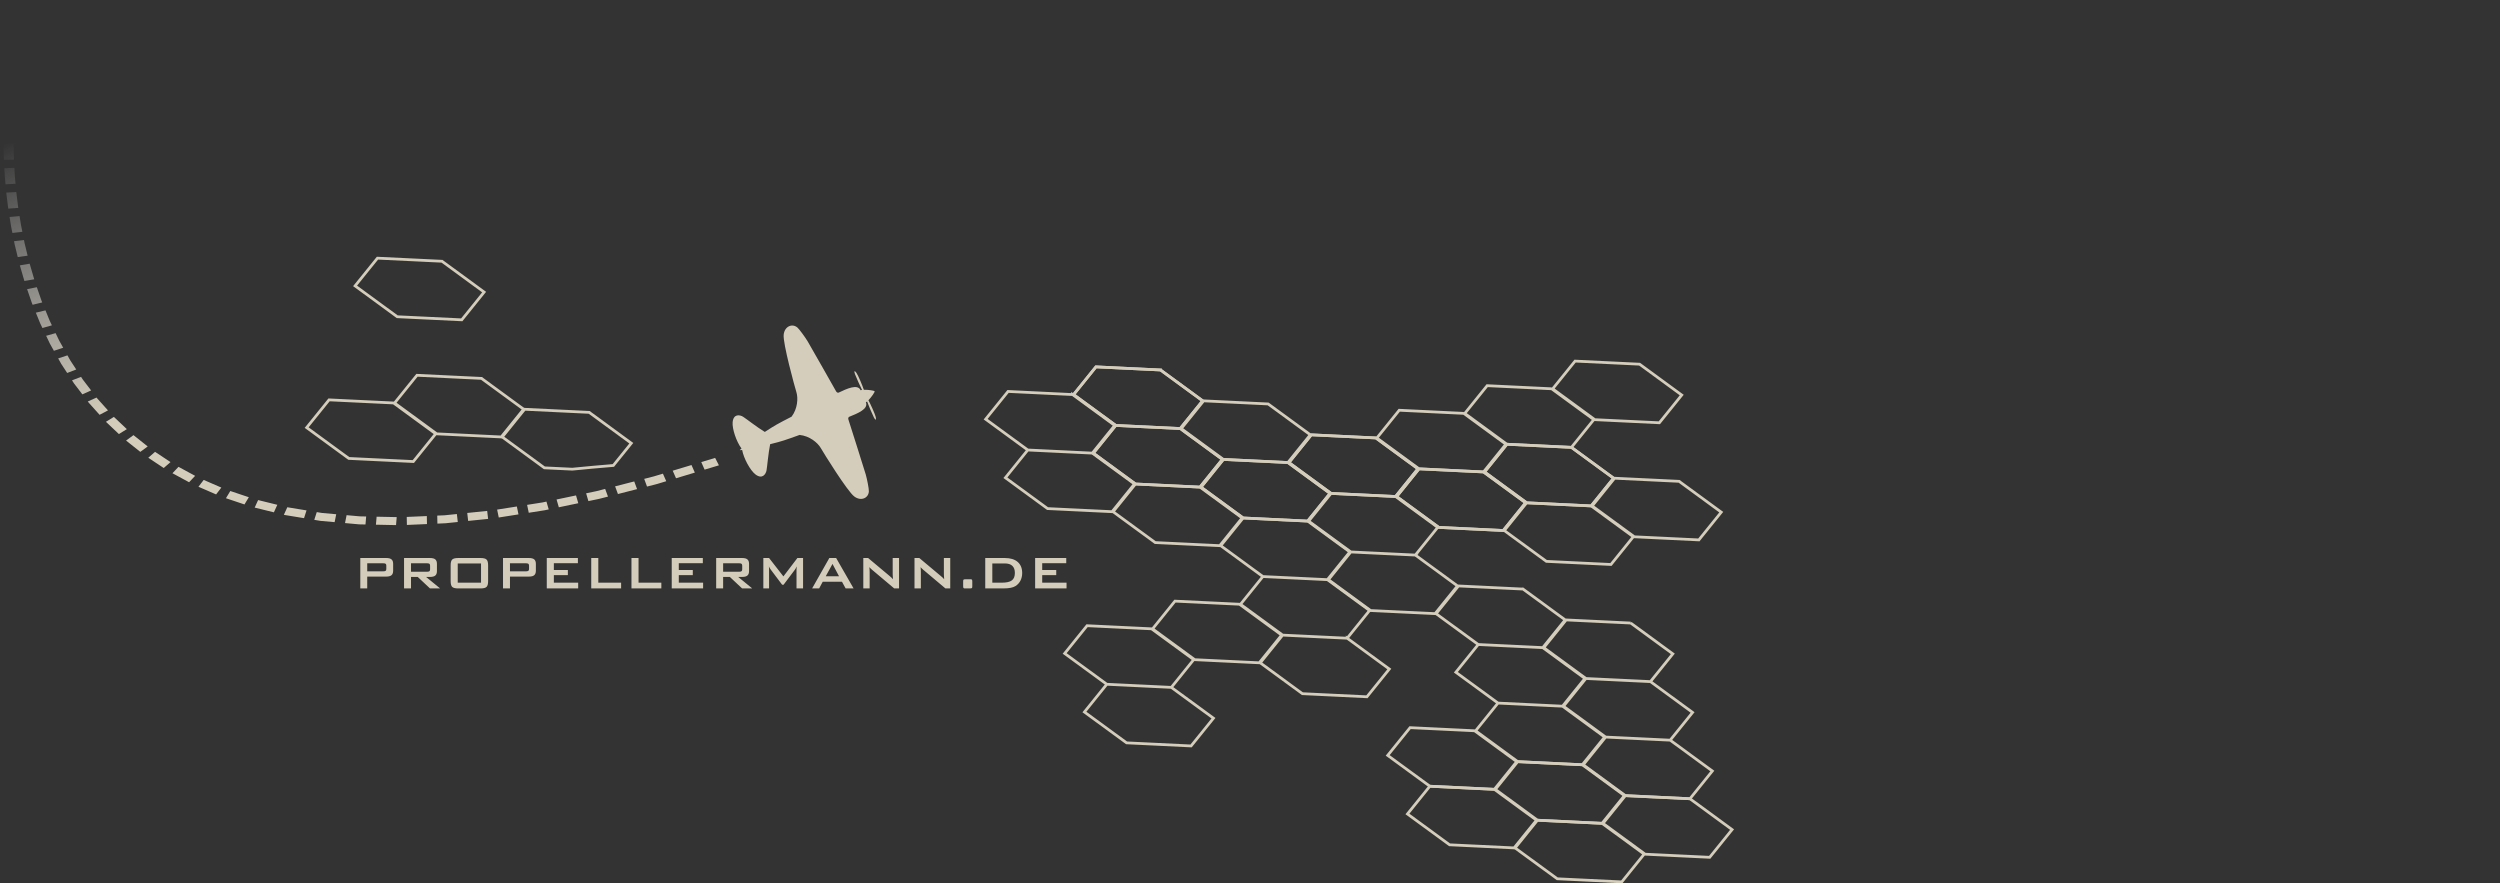 <?xml version="1.0" encoding="UTF-8"?>
<svg id="uuid-2f6eb5d0-d2be-4eae-9dba-720528c380b5" data-name="Ebene 1" xmlns="http://www.w3.org/2000/svg" xmlns:xlink="http://www.w3.org/1999/xlink" viewBox="0 0 363.367 128.385">
  <rect x="0" y="0" width="363.367" height="128.385" fill="#333333" stroke="none"/>
  <defs>
    <style>
      .uuid-c78fc543-ec77-4d44-985a-81bffb89ab3c {
        clip-path: url(#uuid-ddbe908c-77c4-4599-8593-29075fbde121);
      }

      .uuid-c78fc543-ec77-4d44-985a-81bffb89ab3c, .uuid-f25ee24a-76a9-4dc5-96ba-aeb62267ac4c, .uuid-bc3ef73d-3b03-4685-af3c-a2006a30575f, .uuid-9dcb3f99-f71a-4389-a115-aa1f6750b482 {
        fill: none;
      }

      .uuid-f25ee24a-76a9-4dc5-96ba-aeb62267ac4c {
        stroke: #d5cdbb;
        stroke-miterlimit: 10;
        stroke-width: .402px;
      }

      .uuid-454945d0-3023-4f69-af27-28cb9a28cc68 {
        fill: #d5cdbb;
      }

      .uuid-454945d0-3023-4f69-af27-28cb9a28cc68, .uuid-f1dbb400-d26a-494d-a421-25e8a8de90b7 {
        fill-rule: evenodd;
      }

      .uuid-f1dbb400-d26a-494d-a421-25e8a8de90b7 {
        fill: url(#uuid-0b0f3ae6-f70a-4d55-8521-5198f7a72c97);
      }

      .uuid-bc3ef73d-3b03-4685-af3c-a2006a30575f {
        clip-path: url(#uuid-1bdedf84-3dc7-4e30-9183-4891134ac356);
      }
    </style>
    <clipPath id="uuid-1bdedf84-3dc7-4e30-9183-4891134ac356">
      <rect class="uuid-9dcb3f99-f71a-4389-a115-aa1f6750b482" x="21.138" y="13.19" width="230.903" height="115.195"/>
    </clipPath>
    <clipPath id="uuid-ddbe908c-77c4-4599-8593-29075fbde121">
      <rect class="uuid-9dcb3f99-f71a-4389-a115-aa1f6750b482" x="21.138" y="13.19" width="230.904" height="115.195"/>
    </clipPath>
    <linearGradient id="uuid-0b0f3ae6-f70a-4d55-8521-5198f7a72c97" data-name="Unbenannter Verlauf 12" x1="32.59" y1="6.606" x2="67.161" y2="84.254" gradientUnits="userSpaceOnUse">
      <stop offset="0" stop-color="#fff" stop-opacity="0"/>
      <stop offset=".172" stop-color="#f0ede6" stop-opacity=".353"/>
      <stop offset=".408" stop-color="#dcd6c7" stop-opacity=".816"/>
      <stop offset=".515" stop-color="#d5cdbb"/>
      <stop offset=".996" stop-color="#d5cdbb"/>
    </linearGradient>
  </defs>
  <path class="uuid-f25ee24a-76a9-4dc5-96ba-aeb62267ac4c" d="m174.416,70.799l6.125,4.481-3.254,4.031-9.379-.451-6.125-4.481,3.253-4.032,9.38.452h0Zm5.741,17.025l6.126,4.481-3.256,4.03-9.378-.452-6.124-4.48,3.253-4.031,9.379.452h0Zm-11.483-34.049l6.125,4.481-3.253,4.03-9.38-.452-6.125-4.48,3.253-4.031,9.38.452h0Zm2.871,8.511l6.125,4.483-3.253,4.03-9.38-.452-6.125-4.481,3.253-4.032,9.38.452h0Zm15.65,4.941l6.125,4.481-3.253,4.03-9.382-.452-6.123-4.479,3.253-4.032,9.38.452h0Zm12.779-3.573l6.124,4.481-3.253,4.031-9.38-.452-6.125-4.48,3.255-4.032,9.379.452h0Zm15.649,4.941l6.126,4.479-3.255,4.032-9.379-.452-6.123-4.481,3.252-4.03,9.379.452h0Zm12.78-3.573l6.125,4.481-3.253,4.03-9.382-.452-6.123-4.481,3.253-4.03,9.38.452h0Zm-53.987,5.777l6.125,4.481-3.254,4.031-9.379-.451-6.125-4.481,3.253-4.032,9.38.452h0Zm15.65,4.939l6.125,4.483-3.255,4.03-9.38-.451-6.123-4.482,3.253-4.032,9.38.452h0Zm2.871,8.513l6.124,4.481-3.253,4.031-9.38-.452-6.125-4.48,3.253-4.032,9.381.452h0Zm-25.559,7.145l6.125,4.48-3.253,4.032-9.379-.452-6.126-4.48,3.254-4.032,9.379.452h0Zm2.871,8.512l6.125,4.481-3.255,4.032-9.378-.452-6.125-4.481,3.254-4.032,9.379.452h0Zm9.908-12.084l6.126,4.481-3.256,4.03-9.378-.452-6.124-4.48,3.253-4.031,9.379.452h0Zm15.65,4.938l6.125,4.481-3.253,4.032-9.381-.452-6.124-4.481,3.253-4.03,9.38.45h0Zm21.392,21.965l6.125,4.481-3.255,4.032-9.38-.452-6.123-4.481,3.253-4.032,9.38.452h0Zm12.779-3.572l6.126,4.481-3.256,4.032-9.379-.452-6.125-4.481,3.255-4.032,9.379.452h0Z"/>
  <g class="uuid-bc3ef73d-3b03-4685-af3c-a2006a30575f">
    <path class="uuid-f25ee24a-76a9-4dc5-96ba-aeb62267ac4c" d="m232.848,119.668l6.126,4.479-3.254,4.032-9.379-.452-6.126-4.48,3.254-4.031,9.379.452h0Zm12.78-3.573l6.124,4.483-3.253,4.029-9.38-.452-6.124-4.48,3.253-4.032,9.38.452h0Z"/>
  </g>
  <g class="uuid-c78fc543-ec77-4d44-985a-81bffb89ab3c">
    <path class="uuid-f25ee24a-76a9-4dc5-96ba-aeb62267ac4c" d="m155.895,57.347l6.126,4.48-3.255,4.032-9.379-.452-6.126-4.481,3.255-4.031,9.379.452h0Zm2.87,8.512l6.127,4.481-3.256,4.032-9.378-.451-6.126-4.483,3.255-4.032,9.378.453h0Zm9.909-12.084l6.125,4.481-3.253,4.03-9.38-.452-6.125-4.48,3.253-4.031,9.38.452h0Zm2.871,8.511l6.125,4.483-3.253,4.03-9.38-.452-6.125-4.481,3.253-4.032,9.38.452h0Zm12.779-3.572l6.125,4.481-3.253,4.032-9.382-.452-6.123-4.481,3.253-4.032,9.38.452h0Zm2.871,8.513l6.125,4.481-3.253,4.03-9.382-.452-6.123-4.479,3.253-4.032,9.38.452h0Zm38.337-10.718l6.125,4.481-3.254,4.032-9.38-.452-6.124-4.481,3.253-4.032,9.38.452h0Zm-25.558,7.145l6.124,4.481-3.253,4.031-9.38-.452-6.125-4.48,3.255-4.032,9.379.452h0Zm2.871,8.511l6.124,4.482-3.253,4.031-9.38-.45-6.125-4.483,3.255-4.032,9.379.452h0Zm9.907-12.083l6.126,4.481-3.254,4.032-9.379-.452-6.124-4.482,3.252-4.032,9.379.453h0Zm2.871,8.513l6.126,4.479-3.255,4.032-9.379-.452-6.123-4.481,3.252-4.03,9.379.452h0Zm12.78-3.573l6.125,4.481-3.253,4.03-9.382-.452-6.123-4.481,3.253-4.03,9.38.452h0Zm2.871,8.511l6.125,4.481-3.253,4.032-9.382-.452-6.123-4.481,3.253-4.032,9.38.452h0Zm7.037-20.597l6.123,4.483-3.252,4.03-9.381-.451-6.123-4.482,3.254-4.031,9.379.451h0Zm5.742,17.025l6.124,4.481-3.253,4.032-9.381-.452-6.123-4.482,3.252-4.031,9.381.452h0Zm-38.338,10.717l6.125,4.483-3.254,4.029-9.379-.45-6.125-4.482,3.255-4.032,9.378.452h0Zm15.65,4.941l6.126,4.48-3.255,4.032-9.378-.452-6.126-4.481,3.254-4.031,9.379.452h0Zm15.651,4.939l6.124,4.481-3.254,4.032-9.38-.452-6.123-4.481,3.253-4.032,9.38.452h0Zm-22.688,15.658l6.125,4.481-3.253,4.03-9.382-.452-6.123-4.481,3.253-4.031,9.38.453h0Zm9.908-12.086l6.126,4.483-3.255,4.03-9.378-.452-6.126-4.481,3.254-4.032,9.379.452h0Zm2.871,8.513l6.126,4.481-3.256,4.031-9.379-.451-6.124-4.483,3.254-4.03,9.379.452h0Zm12.78-3.572l6.124,4.48-3.253,4.031-9.381-.452-6.124-4.479,3.253-4.032,9.381.452h0Zm2.87,8.511l6.125,4.483-3.253,4.03-9.381-.451-6.124-4.482,3.253-4.032,9.38.452h0ZM64.242,37.974l6.125,4.481-3.253,4.031-9.38-.451-6.125-4.483,3.253-4.029,9.38.451h0Zm-7.038,20.596l6.126,4.481-3.254,4.032-9.38-.452-6.126-4.481,3.255-4.031,9.379.451h0Zm12.78-3.571l6.125,4.481-3.253,4.03-9.382-.452-6.124-4.481,3.254-4.03,9.38.452h0Z"/>
  </g>
  <path class="uuid-f25ee24a-76a9-4dc5-96ba-aeb62267ac4c" d="m83.185,68.194c1.972-.2,3.962-.376,5.961-.54l2.612-3.234-6.123-4.483-9.382-.45-3.253,4.03,6.125,4.483,4.06.194h0Z"/>
  <g>
    <path class="uuid-454945d0-3023-4f69-af27-28cb9a28cc68" d="m115.903,47.608c.282.244,1.097,1.367,1.476,1.987.38.622,4.026,7.077,4.138,7.272.111.195.221.212.35.21,1.195-.565,2.794-1.325,3.219-.356.05-.023.123-.039.21-.05l-.003-0c-.225-.431-.826-1.761-1.024-2.289-.2-.528-.024-.529.217-.181.243.346.909,1.933,1.071,2.451.614-.017,1.52.112,1.568.222.047.112-.472.862-.903,1.301.27.471.98,2.038,1.069,2.452.089.412-.028.541-.28.037-.252-.506-.818-1.85-.983-2.308l.002-.001c-.066.055-.129.095-.18.12.423.969-1.223,1.624-2.451,2.117-.088.094-.15.184-.083.399.067.215,2.322,7.277,2.519,7.978.197.701.464,2.061.451,2.436-.037.991-1.137,1.5-2.128.751-.993-.747-4.414-6.256-4.862-7.037-.449-.782-1.645-1.765-3.083-1.903-.462.164-.908.323-1.325.475-1.359.491-2.47.755-2.949.869-.271,1.315-.417,3.185-.525,3.795-.102.577-.629,1.359-1.622.591-.748-.578-1.696-2.3-1.923-3.544-.205.027-.329.039-.336.022-.006-.018.083-.101.244-.233l-0.0.001c-.757-1.015-1.376-2.879-1.291-3.822.113-1.25,1.044-1.104,1.537-.786.52.337,1.991,1.499,3.139,2.196.411-.272,1.358-.909,2.642-1.572.396-.203.815-.421,1.25-.648.876-1.147.969-2.694.701-3.553-.267-.861-1.978-7.116-1.852-8.35.125-1.235,1.248-1.697,1.999-1.049"/>
    <path class="uuid-f1dbb400-d26a-494d-a421-25e8a8de90b7" d="m103.942,66.554l.55,1.079-2.08.628-.486-1.099,2.016-.608Zm-3.436,1.037l.486,1.099-2.733.824-.485-1.099,2.732-.824Zm-4.153,1.253l.484,1.099-1.314.397-1.481.381-.41-1.119,1.406-.361,1.315-.397Zm-4.169,1.131l.412,1.117-2.781.714-.412-1.117,2.781-.714Zm-4.227,1.086l.411,1.118-1.287.33-1.559.326-.33-1.134,1.479-.309,1.286-.331Zm-4.235.947l.33,1.134-2.828.591-.328-1.134,2.826-.591Zm-4.296.898l.328,1.135-.602.126-2.3.362-.238-1.149,2.209-.348.603-.127Zm-4.302.71l.235,1.149-2.866.452-.238-1.149,2.868-.452Zm-4.315.644l.136,1.158-2.9.297-.133-1.158,2.898-.297Zm-4.405.452l.133,1.158-1.782.183-1.179.052-.024-1.165,1.068-.045,1.784-.183Zm-4.367.295l.023,1.164-2.919.127-.023-1.164,2.919-.126Zm-4.376.154l-.099,1.161-2.921-.06.098-1.162,2.922.061Zm-4.44-.092l-.099,1.162-.918-.018-2.056-.186.227-1.149,1.928.172.918.019Zm-4.354-.327l-.229,1.15-2.056-.185-.903-.149.361-1.126.77.126,2.056.184Zm-4.313-.557l-.364,1.128-2.817-.463-.112-.028.499-1.094-.024-.006,2.817.463Zm-4.246-.816l-.498,1.095-2.792-.688.499-1.093,2.791.686Zm-4.141-1.1l-.633,1.049-2.693-.904.633-1.049,2.693.904Zm-3.996-1.402l-.761.994-2.565-1.113.76-.994,2.566,1.113Zm-3.808-1.705l-.879.93-2.417-1.31.88-.931,2.415,1.311Zm-3.579-2.001l-.984.862-2.248-1.489.984-.861,2.248,1.488Zm-3.317-2.272l-1.075.788-2.067-1.646,1.075-.788,2.067,1.646Zm-3.033-2.516l-1.153.714-1.884-1.781,1.156-.714,1.882,1.781Zm-2.74-2.724l-1.22.641-1.569-1.751-.143-.186,1.274-.571.088.116,1.57,1.751Zm-2.45-2.902l-1.272.571-1.207-1.578-.299-.459,1.316-.506.256.392,1.206,1.579Zm-2.164-3.045l-1.316.507-.878-1.343-.433-.775,1.351-.444.398.712.878,1.343Zm-1.895-3.162l-1.351.445-.584-1.043-.543-1.137,1.377-.387.518,1.079.583,1.043Zm-1.642-3.255l-1.377.389-.324-.679-.634-1.551,1.401-.335.611,1.498.323.677Zm-1.405-3.326l-1.399.335-.098-.238-.702-2.028,1.416-.286.686,1.98.097.237Zm-1.164-3.366l-1.429.243-.662-2.267,1.43-.243.661,2.267Zm-.957-3.434l-1.439.202-.443-1.822-.098-.484,1.447-.166.089.449.443,1.821Zm-.769-3.466l-1.447.164-.192-.967-.216-1.354,1.451-.132.212,1.32.193.969Zm-.594-3.473l-1.455.099-.284-2.279-.004-.053,1.458-.073.002.025.283,2.28Zm-.395-3.511l-1.459.073-.082-.889-.089-1.449,1.459-.046.089,1.424.082.887Zm-.226-3.509l-1.461.022-.035-.935-.013-1.405,1.461.003.014,1.38.034.935Z"/>
  </g>
  <path class="uuid-454945d0-3023-4f69-af27-28cb9a28cc68" d="m55.687,81.869h-2.311v1.173h2.311c.179,0,.302-.026.366-.078.066-.051.096-.142.096-.276v-.471c0-.127-.03-.22-.096-.272-.064-.05-.187-.076-.366-.076m-3.319,3.657h0v-4.42h3.774c.353,0,.609.067.765.203.159.134.236.351.236.653v.988c0,.298-.077.514-.236.651-.156.136-.412.203-.765.203h-2.766v1.722h-1.008Zm9.683-3.657h-2.312v1.234h2.312c.177,0,.297-.028.364-.078.064-.054.098-.145.098-.276v-.532c0-.127-.034-.22-.098-.272-.067-.05-.187-.076-.364-.076m-3.323,3.657h0v-4.42h3.776c.354,0,.607.067.767.203.157.134.236.351.236.653v1.037c0,.299-.079.516-.236.652-.16.135-.413.204-.767.204h-.575l2.041,1.671h-1.474l-1.782-1.671h-.975v1.671h-1.011Zm6.773-3.375h0c0-.401.076-.677.225-.822.148-.148.438-.223.87-.223h3.248c.433,0,.724.075.873.223.152.145.228.421.228.822v2.327c0,.404-.076.68-.228.827-.149.145-.44.221-.873.221h-3.248c-.432,0-.722-.076-.87-.221-.149-.147-.225-.423-.225-.827v-2.327Zm1.028,2.542h3.388v-2.798h-3.388v2.798Zm9.902-2.824h-2.309v1.173h2.309c.178,0,.3-.026.364-.078.067-.051.101-.142.101-.276v-.471c0-.127-.034-.22-.101-.272-.064-.05-.186-.076-.364-.076m-3.32,3.657h0v-4.42h3.776c.352,0,.608.067.764.203.158.134.236.351.236.653v.988c0,.298-.078.514-.236.651-.156.136-.412.203-.764.203h-2.765v1.722h-1.011Zm6.361,0h0v-4.42h4.522v.755h-3.494v.983h2.037v.754h-2.037v1.095h3.536v.833h-4.564Zm6.463,0h0v-4.42h1.028v3.587h3.314v.833h-4.342Zm5.847,0h0v-4.42h1.028v3.587h3.314v.833h-4.342Zm5.852,0h0v-4.42h4.52v.755h-3.493v.983h2.035v.754h-2.035v1.095h3.534v.833h-4.561Zm9.783-3.657h-2.312v1.234h2.312c.177,0,.297-.028.364-.078.064-.054.098-.145.098-.276v-.532c0-.127-.034-.22-.098-.272-.067-.05-.187-.076-.364-.076m-3.323,3.657h0v-4.42h3.776c.354,0,.607.067.767.203.157.134.236.351.236.653v1.037c0,.299-.079.516-.236.652-.16.135-.413.204-.767.204h-.576l2.041,1.671h-1.473l-1.783-1.671h-.974v1.671h-1.011Zm6.856,0h0v-4.42h.833l2.083,2.671,2.033-2.671h.824v4.42h-.952v-2.733c0-.052.002-.119.011-.197.006-.084.017-.172.027-.273-.055.115-.105.209-.146.281-.043.076-.079.134-.113.181l-1.662,2.209h-.203l-1.665-2.214c-.062-.086-.115-.164-.156-.237-.046-.075-.078-.148-.11-.217.009.095.017.176.023.25.003.078.006.148.006.217v2.733h-.833Zm9.067-1.766h1.935l-.951-1.796-.984,1.796Zm-1.98,1.766h0l2.503-4.42h.991l2.535,4.42h-1.156l-.529-.97h-2.803l-.516.97h-1.025Zm7.441,0h0v-4.42h.702l3.111,2.604c.105.086.197.167.28.245.081.078.153.156.22.237-.017-.249-.027-.423-.032-.527-.006-.103-.009-.184-.009-.239v-2.32h.924v4.42h-.701l-3.246-2.733c-.076-.069-.143-.131-.201-.186-.06-.055-.116-.114-.165-.172.014.135.025.267.03.387.008.122.011.229.011.314v2.39h-.924Zm7.441,0h0v-4.42h.702l3.109,2.604c.107.086.201.167.282.245.081.078.154.156.22.237-.014-.249-.028-.423-.034-.527-.005-.103-.008-.184-.008-.239v-2.32h.925v4.42h-.702l-3.244-2.733c-.079-.069-.144-.131-.204-.186-.058-.055-.113-.114-.163-.172.013.135.024.267.032.387.006.122.009.229.009.314v2.39h-.924Zm11.311-.833h1.329c.71,0,1.211-.108,1.506-.332.295-.217.443-.581.443-1.091,0-.451-.123-.794-.368-1.026-.244-.233-.607-.349-1.086-.349h-1.824v2.798Zm-1.028.833h0v-4.42h2.843c.811,0,1.435.19,1.87.568.436.379.657.919.657,1.615,0,.413-.087.782-.256,1.114-.171.329-.41.588-.72.78-.191.12-.43.206-.718.259-.287.055-.651.084-1.097.084h-2.579Zm7.252,0h0v-4.42h4.522v.755h-3.494v.983h2.039v.754h-2.039v1.095h3.536v.833h-4.564Zm-9.494-1.33h.155c.074,0,.126.023.158.066.03.044.047.128.047.25v.692c0,.136-.017.224-.05.263-.036.036-.137.059-.31.059h-.765c-.072,0-.125-.026-.156-.07-.03-.043-.047-.128-.047-.252v-.692c0-.131.017-.217.05-.256.034-.04.136-.06.309-.06h.609Z"/>
</svg>